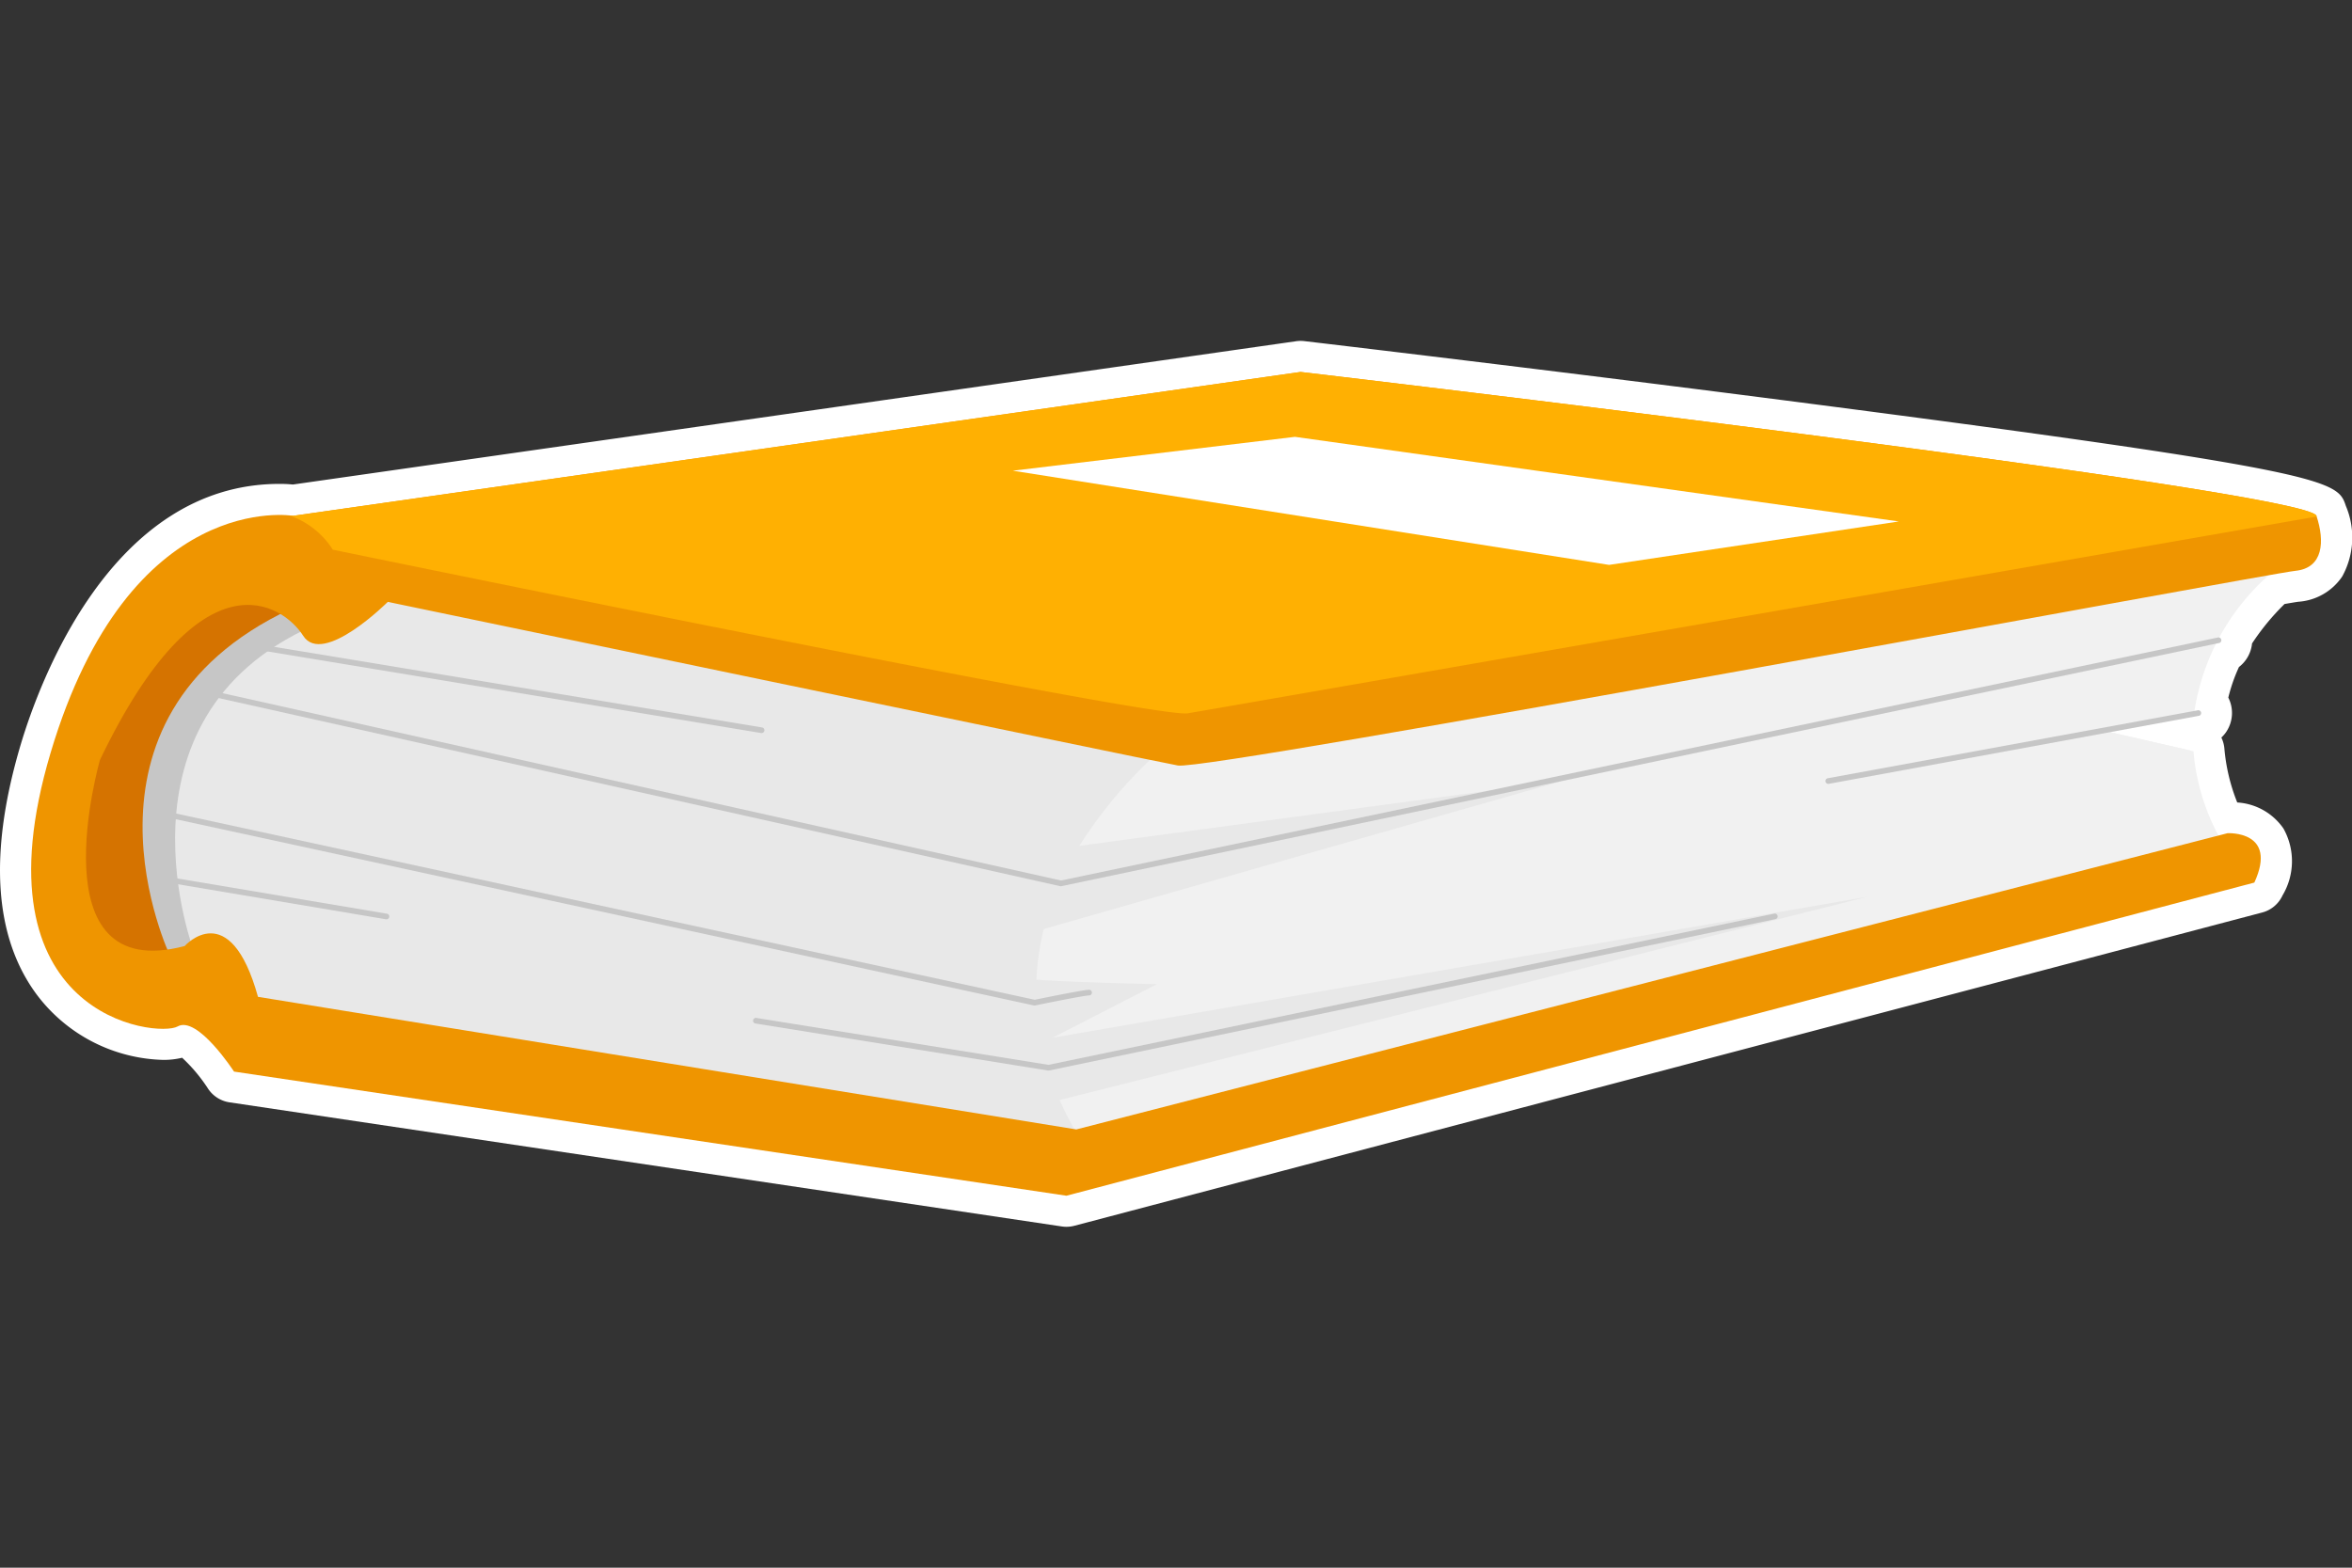 <svg id="Layer_1" data-name="Layer 1" xmlns="http://www.w3.org/2000/svg" width="90" height="60" viewBox="0 0 90 60"><rect x="0" y="0" width="90" height="60" fill="#333333" stroke="none"/><defs><style>.cls-1{fill:#fff;}.cls-2{fill:#f1f1f1;}.cls-3{fill:#e8e8e8;}.cls-4{fill:#c6c6c6;}.cls-5{fill:#d57300;}.cls-6{fill:#ef9500;}.cls-7{fill:#ffb002;}</style></defs><path class="cls-1" d="M40.807,46.953a1.149,1.149,0,0,1-.176-.013L8.779,42.189a1.193,1.193,0,0,1-.821-.528,6.231,6.231,0,0,0-.989-1.178,2.973,2.973,0,0,1-.733.082,6.25,6.25,0,0,1-4.823-2.49C-.235,35.864-.443,32.633.8,28.472c.7-2.334,3.464-9.952,9.894-9.952a5.161,5.161,0,0,1,.516.024L49.6,13.059a1.187,1.187,0,0,1,.168-.012,1.281,1.281,0,0,1,.139.008c.1.012,9.755,1.149,19.328,2.391,20.093,2.606,20.212,2.964,20.531,3.92a3.09,3.09,0,0,1-.142,2.7,2.206,2.206,0,0,1-1.677.965c-.066.008-.247.038-.528.086a9.1,9.1,0,0,0-1.244,1.511,1.3,1.3,0,0,1-.5.9,6.384,6.384,0,0,0-.408,1.171,1.3,1.3,0,0,1-.091,1.329,1.272,1.272,0,0,1-.175.2,1.2,1.2,0,0,1,.116.424,7.192,7.192,0,0,0,.492,2.061,2.317,2.317,0,0,1,1.766.994,2.556,2.556,0,0,1-.034,2.564,1.185,1.185,0,0,1-.777.653L41.11,46.914A1.194,1.194,0,0,1,40.807,46.953Z"/><path class="cls-1" d="M88.646,19.77h0l-.008-.028c-.324-.971-38.871-5.506-38.871-5.506L11.222,19.742l-.03,0-.018,0c-.56-.073-6.362-.577-9.238,9.076-3.023,10.15,4.1,10.9,4.859,10.474s2.16,1.727,2.16,1.727l31.852,4.751L86.263,33.779c.918-2-1.025-1.89-1.025-1.89l-.351.091a8.475,8.475,0,0,1-.953-3.227l-.1-.023h0l-3.1-.711,3.394-.625a.108.108,0,1,0-.039-.212l-.125.023a7.489,7.489,0,0,1,.826-2.574l.111-.024a.107.107,0,0,0,.084-.127.1.1,0,0,0-.072-.073,10.127,10.127,0,0,1,1.941-2.4c.546-.095.884-.151.97-.16C88.9,21.741,88.96,20.734,88.646,19.77Z"/><path class="cls-2" d="M85.184,32.483a8.276,8.276,0,0,1-1.25-3.73l-3.5-.8,3.518-.605a8.718,8.718,0,0,1,3.392-5.765L10.574,21.9,4.852,24.925l-2.7,7.126,2.592,5.507L9.6,39.394l31.205,5.182Z"/><path class="cls-3" d="M71.471,34.319l-31.2,5.4,3.995-2.051s-3.606-.082-4.606-.175a9.822,9.822,0,0,1,.281-1.937l19.882-5.68L41.3,32.374a17.273,17.273,0,0,1,3.561-4.048c4.389-3.755-1.731-5.616-9.761-6.528l-24.521.1L4.852,24.925l-2.7,7.126,2.592,5.507L9.6,39.394l30.833,5.121h.6l.79-.215a11,11,0,0,1-1.274-2.2Z"/><path class="cls-4" d="M7.443,36.478s-3.455-8.961,4.535-12.525L10.9,22.766,6.227,25.415,3.988,32.591l2.051,4.751Z"/><path class="cls-5" d="M6.52,36.61s-4.368-9.093,4.594-13.3L8.847,21.9,4.1,25.357,2.152,32.051l1.512,5.615Z"/><path class="cls-6" d="M86.263,33.779,40.807,45.764,8.955,41.013s-1.4-2.159-2.16-1.727-7.882-.324-4.859-10.474,9.286-9.07,9.286-9.07l38.546-5.506s38.547,4.535,38.871,5.506.27,2-.81,2.106-41.57,7.666-42.757,7.45-30.233-6.262-30.233-6.262-2.483,2.483-3.239,1.295-3.887-3.347-7.774,4.751c0,0-2.483,8.638,3.239,7.126,0,0,1.728-1.943,2.807,1.944l31.313,5.075L85.238,31.889S87.181,31.781,86.263,33.779Z"/><polygon class="cls-2" points="83.837 28.73 80.548 27.975 68.664 30.216 83.837 28.73"/><path class="cls-7" d="M88.639,19.742c-.324-.971-38.871-5.506-38.871-5.506L11.222,19.742s-.055-.009-.158-.018a3.2,3.2,0,0,1,1.67,1.314s31.42,6.479,32.715,6.263c1.157-.193,35.772-6.235,43.2-7.531Z"/><path class="cls-4" d="M40.6,33.918a.1.1,0,0,1-.024,0L8.067,26.65a.108.108,0,0,1,.047-.211L40.6,33.7l44.264-9.3a.108.108,0,1,1,.044.211L40.619,33.915Z"/><path class="cls-4" d="M69.959,30a.108.108,0,0,1-.019-.214l14.154-2.6a.108.108,0,1,1,.039.212L69.979,30Z"/><path class="cls-4" d="M40.123,40.973h-.017l-11.193-1.8a.108.108,0,1,1,.034-.213L40.12,40.755l27.766-5.786a.108.108,0,1,1,.044.211L40.145,40.971Z"/><path class="cls-4" d="M39.589,38.483l-.023,0L6.448,31.293a.108.108,0,0,1,.046-.211l33.1,7.182c.274-.056,1.867-.382,2.08-.382a.108.108,0,1,1,0,.216c-.15,0-1.314.229-2.059.383Z"/><path class="cls-4" d="M14.785,35.183l-.018,0-8.314-1.4a.106.106,0,0,1-.088-.124.108.108,0,0,1,.124-.089l8.314,1.4a.108.108,0,0,1-.018.215Z"/><path class="cls-4" d="M29.146,28.056h-.018L10.152,24.919a.107.107,0,0,1-.088-.124.106.106,0,0,1,.124-.089l18.975,3.136a.108.108,0,0,1-.017.214Z"/><polygon class="cls-1" points="49.552 16.719 72.659 19.958 61.572 21.62 38.755 18.015 49.552 16.719"/></svg>